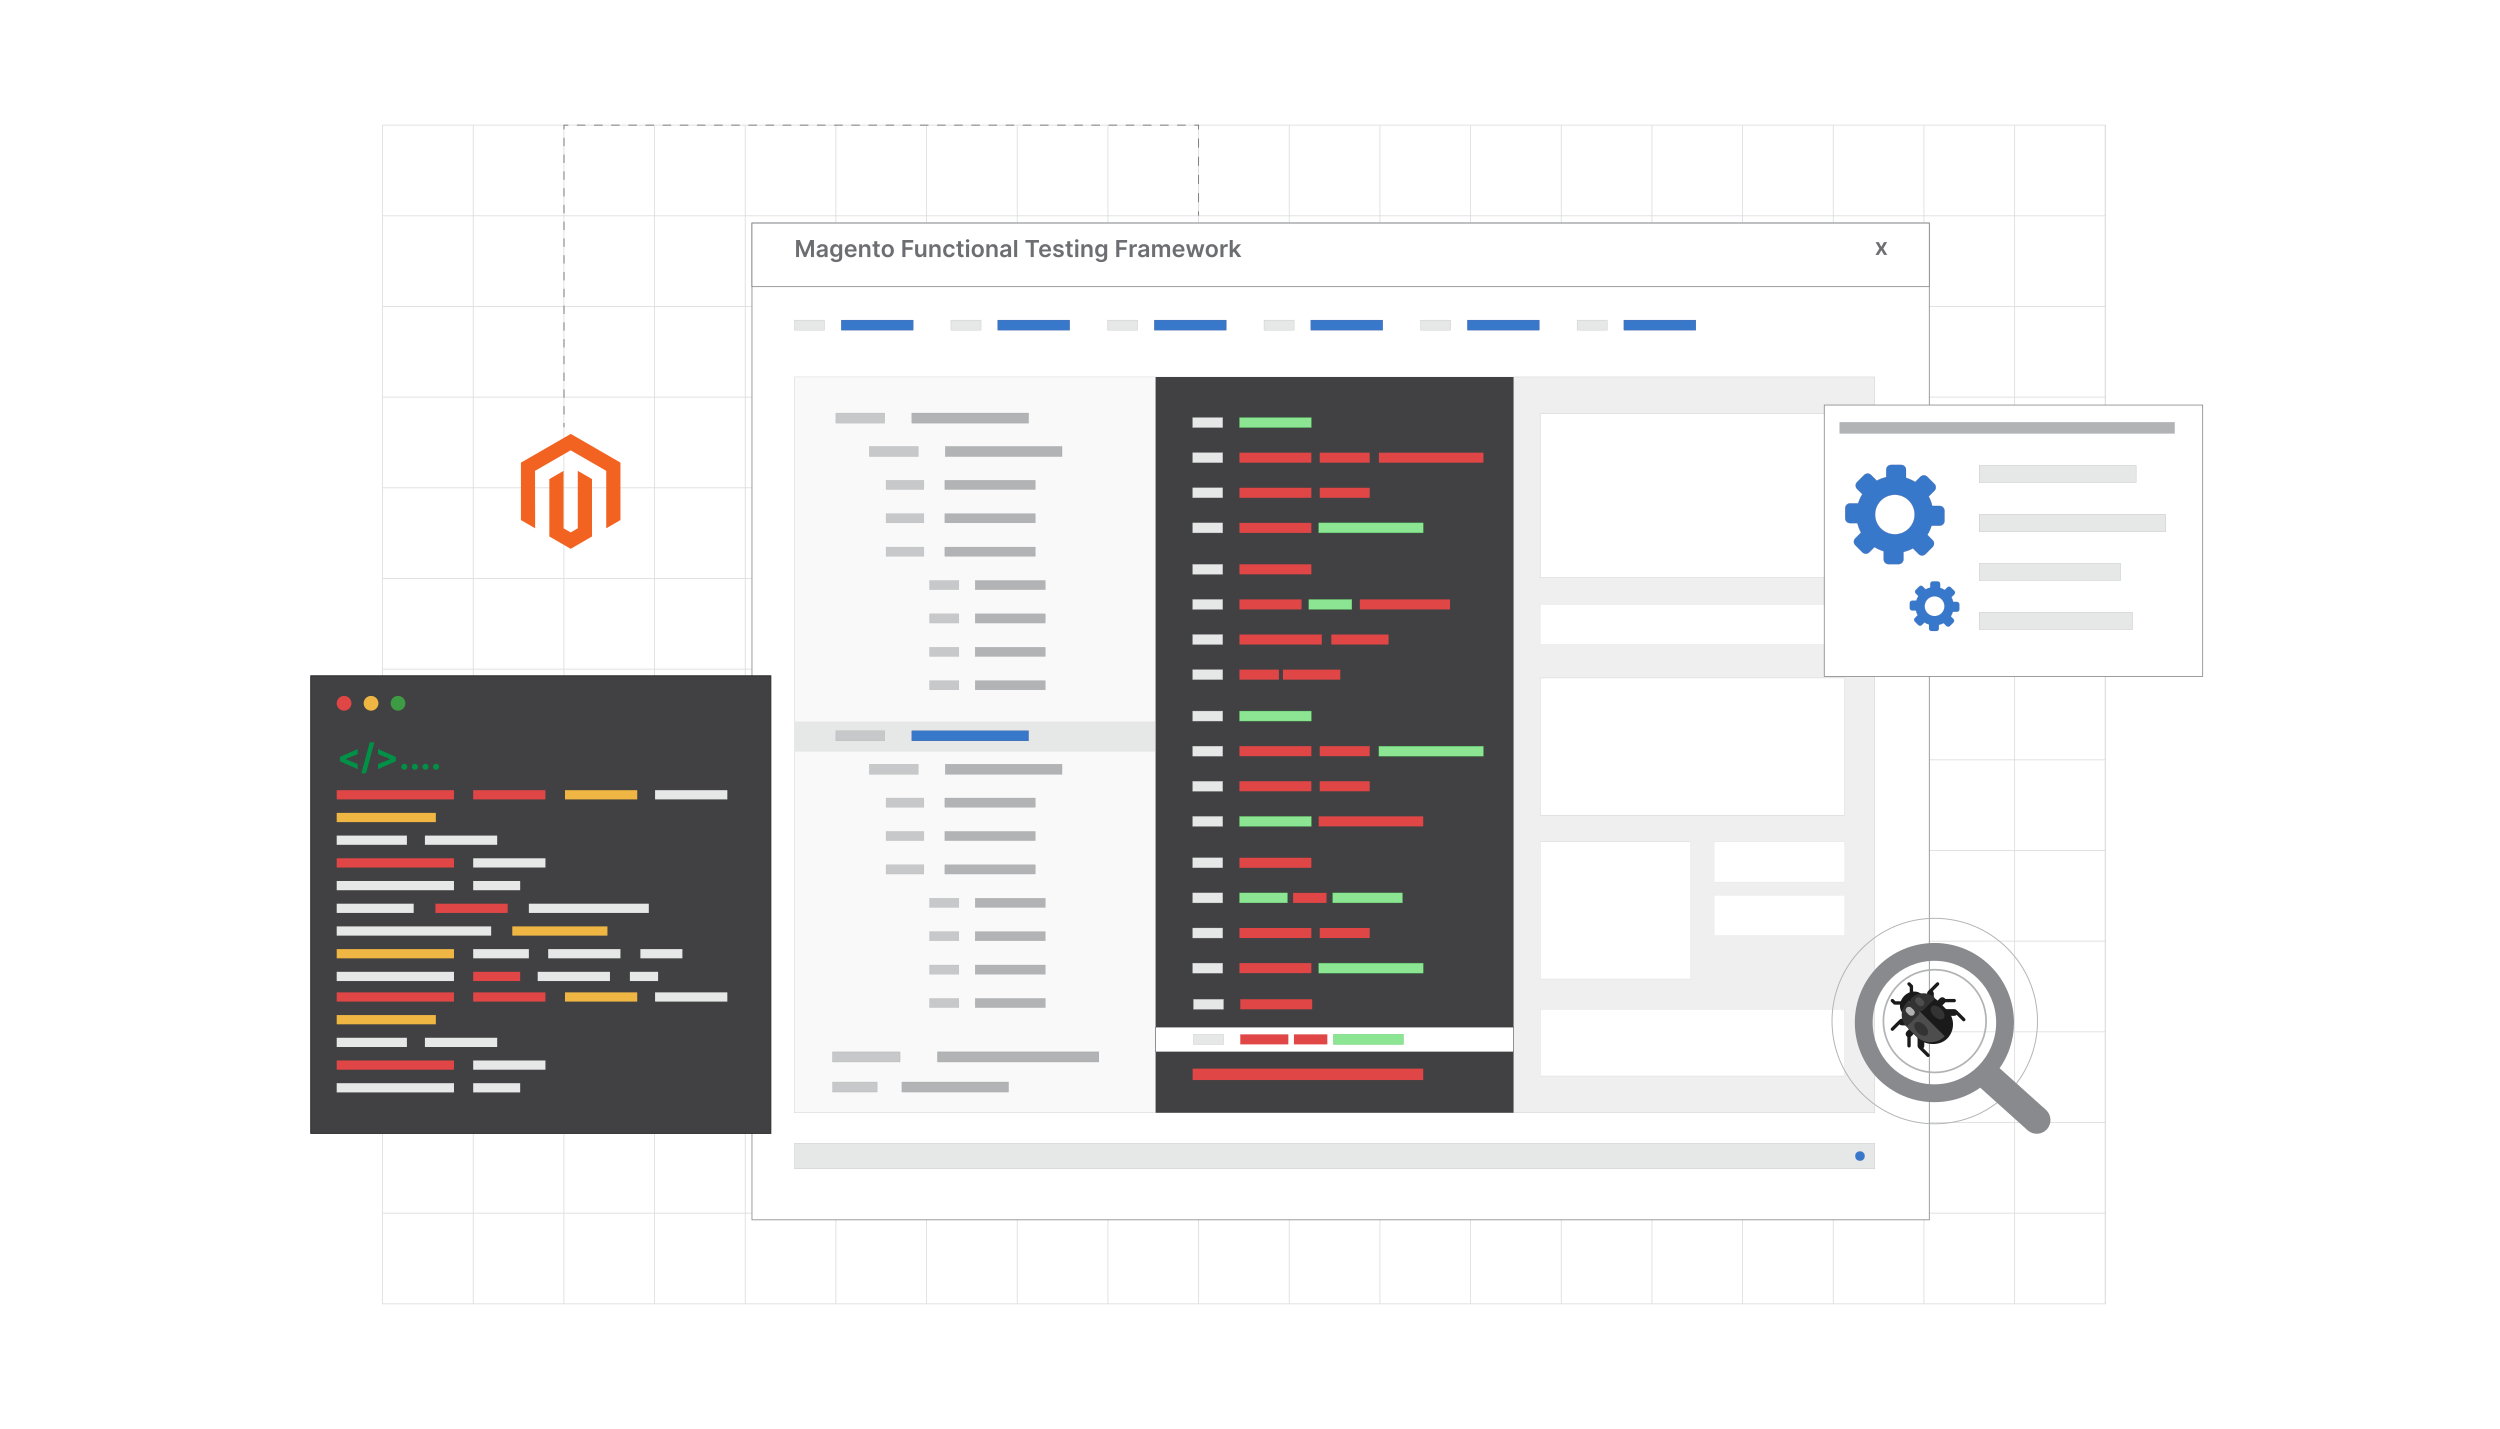 <?xml version="1.0" encoding="UTF-8"?><svg id="Layer_1" xmlns="http://www.w3.org/2000/svg" xmlns:xlink="http://www.w3.org/1999/xlink" viewBox="0 0 350 200"><defs><filter id="drop-shadow-1" filterUnits="userSpaceOnUse"><feOffset dx=".936" dy=".936"/><feGaussianBlur result="blur" stdDeviation="1.405"/><feFlood flood-color="#333" flood-opacity=".08"/><feComposite in2="blur" operator="in"/><feComposite in="SourceGraphic"/></filter><filter id="drop-shadow-2" filterUnits="userSpaceOnUse"><feOffset dx=".936" dy=".936"/><feGaussianBlur result="blur-2" stdDeviation="1.405"/><feFlood flood-color="#333" flood-opacity=".08"/><feComposite in2="blur-2" operator="in"/><feComposite in="SourceGraphic"/></filter><filter id="drop-shadow-3" filterUnits="userSpaceOnUse"><feOffset dx=".936" dy=".936"/><feGaussianBlur result="blur-3" stdDeviation="1.405"/><feFlood flood-color="#333" flood-opacity=".08"/><feComposite in2="blur-3" operator="in"/><feComposite in="SourceGraphic"/></filter><filter id="drop-shadow-4" filterUnits="userSpaceOnUse"><feOffset dx=".936" dy=".936"/><feGaussianBlur result="blur-4" stdDeviation="1.405"/><feFlood flood-color="#333" flood-opacity=".08"/><feComposite in2="blur-4" operator="in"/><feComposite in="SourceGraphic"/></filter><filter id="drop-shadow-5" filterUnits="userSpaceOnUse"><feOffset dx=".936" dy=".936"/><feGaussianBlur result="blur-5" stdDeviation="1.405"/><feFlood flood-color="#333" flood-opacity=".08"/><feComposite in2="blur-5" operator="in"/><feComposite in="SourceGraphic"/></filter></defs><rect width="350" height="200" fill="#fff" stroke-width="0"/><rect x="53.56" y="17.518" width="241.178" height="165.02" fill="none" stroke="#dbdcdd" stroke-miterlimit="10" stroke-width=".117"/><polyline points="294.739 169.844 282.049 169.844 282.044 169.844 269.354 169.844 269.35 169.844 256.66 169.844 256.655 169.844 243.965 169.844 243.96 169.844 231.275 169.844 231.271 169.844 218.581 169.844 218.576 169.844 205.886 169.844 205.881 169.844 193.191 169.844 193.187 169.844 180.497 169.844 180.492 169.844 167.807 169.844 167.802 169.844 155.112 169.844 155.108 169.844 142.418 169.844 142.413 169.844 129.723 169.844 129.719 169.844 117.029 169.844 117.024 169.844 104.334 169.844 104.329 169.844 91.644 169.844 91.639 169.844 78.95 169.844 78.945 169.844 66.255 169.844 66.25 169.844 53.56 169.844" fill="none" stroke="#dbdcdd" stroke-miterlimit="10" stroke-width=".117"/><polyline points="294.739 157.149 282.049 157.149 282.044 157.149 269.354 157.149 269.35 157.149 256.66 157.149 256.655 157.149 243.965 157.149 243.96 157.149 231.275 157.149 231.271 157.149 218.581 157.149 218.576 157.149 205.886 157.149 205.881 157.149 193.191 157.149 193.187 157.149 180.497 157.149 180.492 157.149 167.807 157.149 167.802 157.149 155.112 157.149 155.108 157.149 142.418 157.149 142.413 157.149 129.723 157.149 129.719 157.149 117.029 157.149 117.024 157.149 104.334 157.149 104.329 157.149 91.644 157.149 91.639 157.149 78.95 157.149 78.945 157.149 66.255 157.149 66.25 157.149 53.56 157.149" fill="none" stroke="#dbdcdd" stroke-miterlimit="10" stroke-width=".117"/><polyline points="294.739 144.455 282.049 144.455 282.044 144.455 269.354 144.455 269.35 144.455 256.66 144.455 256.655 144.455 243.965 144.455 243.96 144.455 231.275 144.455 231.271 144.455 218.581 144.455 218.576 144.455 205.886 144.455 205.881 144.455 193.191 144.455 193.187 144.455 180.497 144.455 180.492 144.455 167.807 144.455 167.802 144.455 155.112 144.455 155.108 144.455 142.418 144.455 142.413 144.455 129.723 144.455 129.719 144.455 117.029 144.455 117.024 144.455 104.334 144.455 104.329 144.455 91.644 144.455 91.639 144.455 78.95 144.455 78.945 144.455 66.255 144.455 66.25 144.455 53.56 144.455" fill="none" stroke="#dbdcdd" stroke-miterlimit="10" stroke-width=".117"/><polyline points="294.739 131.76 282.049 131.76 282.044 131.76 269.354 131.76 269.35 131.76 256.66 131.76 256.655 131.76 243.965 131.76 243.96 131.76 231.275 131.76 231.271 131.76 218.581 131.76 218.576 131.76 205.886 131.76 205.881 131.76 193.191 131.76 193.187 131.76 180.497 131.76 180.492 131.76 167.807 131.76 167.802 131.76 155.112 131.76 155.108 131.76 142.418 131.76 142.413 131.76 129.723 131.76 129.719 131.76 117.029 131.76 117.024 131.76 104.334 131.76 104.329 131.76 91.644 131.76 91.639 131.76 78.95 131.76 78.945 131.76 66.255 131.76 66.25 131.76 53.56 131.76" fill="none" stroke="#dbdcdd" stroke-miterlimit="10" stroke-width=".117"/><polyline points="294.739 119.07 282.049 119.07 282.044 119.07 269.354 119.07 269.35 119.07 256.66 119.07 256.655 119.07 243.965 119.07 243.96 119.07 231.275 119.07 231.271 119.07 218.581 119.07 218.576 119.07 205.886 119.07 205.881 119.07 193.191 119.07 193.187 119.07 180.497 119.07 180.492 119.07 167.807 119.07 167.802 119.07 155.112 119.07 155.108 119.07 142.418 119.07 142.413 119.07 129.723 119.07 129.719 119.07 117.029 119.07 117.024 119.07 104.334 119.07 104.329 119.07 91.644 119.07 91.639 119.07 78.95 119.07 78.945 119.07 66.255 119.07 66.25 119.07 53.56 119.07" fill="none" stroke="#dbdcdd" stroke-miterlimit="10" stroke-width=".117"/><polyline points="294.739 106.376 282.049 106.376 282.044 106.376 269.354 106.376 269.35 106.376 256.66 106.376 256.655 106.376 243.965 106.376 243.96 106.376 231.275 106.376 231.271 106.376 218.581 106.376 218.576 106.376 205.886 106.376 205.881 106.376 193.191 106.376 193.187 106.376 180.497 106.376 180.492 106.376 167.807 106.376 167.802 106.376 155.112 106.376 155.108 106.376 142.418 106.376 142.413 106.376 129.723 106.376 129.719 106.376 117.029 106.376 117.024 106.376 104.334 106.376 104.329 106.376 91.644 106.376 91.639 106.376 78.95 106.376 78.945 106.376 66.255 106.376 66.25 106.376 53.56 106.376" fill="none" stroke="#dbdcdd" stroke-miterlimit="10" stroke-width=".117"/><polyline points="294.739 93.681 282.049 93.681 282.044 93.681 269.354 93.681 269.35 93.681 256.66 93.681 256.655 93.681 243.965 93.681 243.96 93.681 231.275 93.681 231.271 93.681 218.581 93.681 218.576 93.681 205.886 93.681 205.881 93.681 193.191 93.681 193.187 93.681 180.497 93.681 180.492 93.681 167.807 93.681 167.802 93.681 155.112 93.681 155.108 93.681 142.418 93.681 142.413 93.681 129.723 93.681 129.719 93.681 117.029 93.681 117.024 93.681 104.334 93.681 104.329 93.681 91.644 93.681 91.639 93.681 78.95 93.681 78.945 93.681 66.255 93.681 66.25 93.681 53.56 93.681" fill="none" stroke="#dbdcdd" stroke-miterlimit="10" stroke-width=".117"/><polyline points="294.739 80.987 282.049 80.987 282.044 80.987 269.354 80.987 269.35 80.987 256.66 80.987 256.655 80.987 243.965 80.987 243.96 80.987 231.275 80.987 231.271 80.987 218.581 80.987 218.576 80.987 205.886 80.987 205.881 80.987 193.191 80.987 193.187 80.987 180.497 80.987 180.492 80.987 167.807 80.987 167.802 80.987 155.112 80.987 155.108 80.987 142.418 80.987 142.413 80.987 129.723 80.987 129.719 80.987 117.029 80.987 117.024 80.987 104.334 80.987 104.329 80.987 91.644 80.987 91.639 80.987 78.95 80.987 78.945 80.987 66.255 80.987 66.25 80.987 53.56 80.987" fill="none" stroke="#dbdcdd" stroke-miterlimit="10" stroke-width=".117"/><polyline points="294.739 68.292 282.049 68.292 282.044 68.292 269.354 68.292 269.35 68.292 256.66 68.292 256.655 68.292 243.965 68.292 243.96 68.292 231.275 68.292 231.271 68.292 218.581 68.292 218.576 68.292 205.886 68.292 205.881 68.292 193.191 68.292 193.187 68.292 180.497 68.292 180.492 68.292 167.807 68.292 167.802 68.292 155.112 68.292 155.108 68.292 142.418 68.292 142.413 68.292 129.723 68.292 129.719 68.292 117.029 68.292 117.024 68.292 104.334 68.292 104.329 68.292 91.644 68.292 91.639 68.292 78.95 68.292 78.945 68.292 66.255 68.292 66.25 68.292 53.56 68.292" fill="none" stroke="#dbdcdd" stroke-miterlimit="10" stroke-width=".117"/><polyline points="294.739 55.597 282.049 55.597 282.044 55.597 269.354 55.597 269.35 55.597 256.66 55.597 256.655 55.597 243.965 55.597 243.96 55.597 231.275 55.597 231.271 55.597 218.581 55.597 218.576 55.597 205.886 55.597 205.881 55.597 193.191 55.597 193.187 55.597 180.497 55.597 180.492 55.597 167.807 55.597 167.802 55.597 155.112 55.597 155.108 55.597 142.418 55.597 142.413 55.597 129.723 55.597 129.719 55.597 117.029 55.597 117.024 55.597 104.334 55.597 104.329 55.597 91.644 55.597 91.639 55.597 78.95 55.597 78.945 55.597 66.255 55.597 66.25 55.597 53.56 55.597" fill="none" stroke="#dbdcdd" stroke-miterlimit="10" stroke-width=".117"/><polyline points="294.739 42.907 282.049 42.907 282.044 42.907 269.354 42.907 269.35 42.907 256.66 42.907 256.655 42.907 243.965 42.907 243.96 42.907 231.275 42.907 231.271 42.907 218.581 42.907 218.576 42.907 205.886 42.907 205.881 42.907 193.191 42.907 193.187 42.907 180.497 42.907 180.492 42.907 167.807 42.907 167.802 42.907 155.112 42.907 155.108 42.907 142.418 42.907 142.413 42.907 129.723 42.907 129.719 42.907 117.029 42.907 117.024 42.907 104.334 42.907 104.329 42.907 91.644 42.907 91.639 42.907 78.95 42.907 78.945 42.907 66.255 42.907 66.25 42.907 53.56 42.907" fill="none" stroke="#dbdcdd" stroke-miterlimit="10" stroke-width=".117"/><polyline points="294.739 30.213 282.049 30.213 282.044 30.213 269.354 30.213 269.35 30.213 256.66 30.213 256.655 30.213 243.965 30.213 243.96 30.213 231.275 30.213 231.271 30.213 218.581 30.213 218.576 30.213 205.886 30.213 205.881 30.213 193.191 30.213 193.187 30.213 180.497 30.213 180.492 30.213 167.807 30.213 167.802 30.213 155.112 30.213 155.108 30.213 142.418 30.213 142.413 30.213 129.723 30.213 129.719 30.213 117.029 30.213 117.024 30.213 104.334 30.213 104.329 30.213 91.644 30.213 91.639 30.213 78.95 30.213 78.945 30.213 66.255 30.213 66.25 30.213 53.56 30.213" fill="none" stroke="#dbdcdd" stroke-miterlimit="10" stroke-width=".117"/><polyline points="294.739 182.539 294.739 169.844 294.739 157.149 294.739 144.455 294.739 131.765 294.739 131.76 294.739 119.07 294.739 106.376 294.739 93.681 294.739 80.987 294.739 68.292 294.739 55.602 294.739 55.597 294.739 42.907 294.739 30.213 294.739 17.518" fill="none" stroke="#dbdcdd" stroke-miterlimit="10" stroke-width=".117"/><polyline points="282.046 17.519 282.046 30.214 282.046 42.908 282.046 55.603 282.046 68.293 282.046 80.987 282.046 93.682 282.046 106.377 282.046 119.071 282.046 131.766 282.046 144.456 282.046 157.15 282.046 169.845 282.046 182.539" fill="none" stroke="#dbdcdd" stroke-miterlimit="10" stroke-width=".117"/><polyline points="269.351 17.519 269.351 30.214 269.351 42.908 269.351 55.603 269.351 68.293 269.351 80.987 269.351 93.682 269.351 106.377 269.351 119.071 269.351 131.766 269.351 144.456 269.351 157.15 269.351 169.845 269.351 182.539" fill="none" stroke="#dbdcdd" stroke-miterlimit="10" stroke-width=".117"/><polyline points="256.657 17.519 256.657 30.214 256.657 42.908 256.657 55.603 256.657 68.293 256.657 80.987 256.657 93.682 256.657 106.377 256.657 119.071 256.657 131.766 256.657 144.456 256.657 157.15 256.657 169.845 256.657 182.539" fill="none" stroke="#dbdcdd" stroke-miterlimit="10" stroke-width=".117"/><polyline points="243.962 17.519 243.962 30.214 243.962 42.908 243.962 55.603 243.962 68.293 243.962 80.987 243.962 93.682 243.962 106.377 243.962 119.071 243.962 131.766 243.962 144.456 243.962 157.15 243.962 169.845 243.962 182.539" fill="none" stroke="#dbdcdd" stroke-miterlimit="10" stroke-width=".117"/><polyline points="231.272 17.519 231.272 30.214 231.272 42.908 231.272 55.603 231.272 68.293 231.272 80.987 231.272 93.682 231.272 106.377 231.272 119.071 231.272 131.766 231.272 144.456 231.272 157.15 231.272 169.845 231.272 182.539" fill="none" stroke="#dbdcdd" stroke-miterlimit="10" stroke-width=".117"/><polyline points="218.578 17.519 218.578 30.214 218.578 42.908 218.578 55.603 218.578 68.293 218.578 80.987 218.578 93.682 218.578 106.377 218.578 119.071 218.578 131.766 218.578 144.456 218.578 157.15 218.578 169.845 218.578 182.539" fill="none" stroke="#dbdcdd" stroke-miterlimit="10" stroke-width=".117"/><polyline points="205.883 17.519 205.883 30.214 205.883 42.908 205.883 55.603 205.883 68.293 205.883 80.987 205.883 93.682 205.883 106.377 205.883 119.071 205.883 131.766 205.883 144.456 205.883 157.15 205.883 169.845 205.883 182.539" fill="none" stroke="#dbdcdd" stroke-miterlimit="10" stroke-width=".117"/><polyline points="193.189 17.519 193.189 30.214 193.189 42.908 193.189 55.603 193.189 68.293 193.189 80.987 193.189 93.682 193.189 106.377 193.189 119.071 193.189 131.766 193.189 144.456 193.189 157.15 193.189 169.845 193.189 182.539" fill="none" stroke="#dbdcdd" stroke-miterlimit="10" stroke-width=".117"/><polyline points="180.494 17.519 180.494 30.214 180.494 42.908 180.494 55.603 180.494 68.293 180.494 80.987 180.494 93.682 180.494 106.377 180.494 119.071 180.494 131.766 180.494 144.456 180.494 157.15 180.494 169.845 180.494 182.539" fill="none" stroke="#dbdcdd" stroke-miterlimit="10" stroke-width=".117"/><polyline points="167.804 17.519 167.804 30.214 167.804 42.908 167.804 55.603 167.804 68.293 167.804 80.987 167.804 93.682 167.804 106.377 167.804 119.071 167.804 131.766 167.804 144.456 167.804 157.15 167.804 169.845 167.804 182.539" fill="none" stroke="#dbdcdd" stroke-miterlimit="10" stroke-width=".117"/><polyline points="155.11 17.519 155.11 30.214 155.11 42.908 155.11 55.603 155.11 68.293 155.11 80.987 155.11 93.682 155.11 106.377 155.11 119.071 155.11 131.766 155.11 144.456 155.11 157.15 155.11 169.845 155.11 182.539" fill="none" stroke="#dbdcdd" stroke-miterlimit="10" stroke-width=".117"/><polyline points="142.415 17.519 142.415 30.214 142.415 42.908 142.415 55.603 142.415 68.293 142.415 80.987 142.415 93.682 142.415 106.377 142.415 119.071 142.415 131.766 142.415 144.456 142.415 157.15 142.415 169.845 142.415 182.539" fill="none" stroke="#dbdcdd" stroke-miterlimit="10" stroke-width=".117"/><polyline points="129.72 17.519 129.72 30.214 129.72 42.908 129.72 55.603 129.72 68.293 129.72 80.987 129.72 93.682 129.72 106.377 129.72 119.071 129.72 131.766 129.72 144.456 129.72 157.15 129.72 169.845 129.72 182.539" fill="none" stroke="#dbdcdd" stroke-miterlimit="10" stroke-width=".117"/><polyline points="117.026 17.519 117.026 30.214 117.026 42.908 117.026 55.603 117.026 68.293 117.026 80.987 117.026 93.682 117.026 106.377 117.026 119.071 117.026 131.766 117.026 144.456 117.026 157.15 117.026 169.845 117.026 182.539" fill="none" stroke="#dbdcdd" stroke-miterlimit="10" stroke-width=".117"/><polyline points="104.331 17.519 104.331 30.214 104.331 42.908 104.331 55.603 104.331 68.293 104.331 80.987 104.331 93.682 104.331 106.377 104.331 119.071 104.331 131.766 104.331 144.456 104.331 157.15 104.331 169.845 104.331 182.539" fill="none" stroke="#dbdcdd" stroke-miterlimit="10" stroke-width=".117"/><polyline points="91.641 17.519 91.641 30.214 91.641 42.908 91.641 55.603 91.641 68.293 91.641 80.987 91.641 93.682 91.641 106.377 91.641 119.071 91.641 131.766 91.641 144.456 91.641 157.15 91.641 169.845 91.641 182.539" fill="none" stroke="#dbdcdd" stroke-miterlimit="10" stroke-width=".117"/><polyline points="78.947 17.519 78.947 30.214 78.947 42.908 78.947 55.603 78.947 68.293 78.947 80.987 78.947 93.682 78.947 106.377 78.947 119.071 78.947 131.766 78.947 144.456 78.947 157.15 78.947 169.845 78.947 182.539" fill="none" stroke="#dbdcdd" stroke-miterlimit="10" stroke-width=".117"/><polyline points="66.252 17.519 66.252 30.214 66.252 42.908 66.252 55.603 66.252 68.293 66.252 80.987 66.252 93.682 66.252 106.377 66.252 119.071 66.252 131.766 66.252 144.456 66.252 157.15 66.252 169.845 66.252 182.539" fill="none" stroke="#dbdcdd" stroke-miterlimit="10" stroke-width=".117"/><g filter="url(#drop-shadow-1)"><rect x="104.339" y="30.297" width="164.828" height="139.542" fill="#fff" stroke="#888a8d" stroke-miterlimit="10" stroke-width=".117"/><rect x="104.339" y="30.297" width="164.828" height="8.897" fill="#fff" stroke="#888a8d" stroke-miterlimit="10" stroke-width=".117"/></g><rect x="117.774" y="44.813" width="10.068" height="1.405" fill="#3878cb" stroke="#21408f" stroke-miterlimit="10" stroke-width=".038"/><rect x="111.218" y="44.813" width="4.214" height="1.405" fill="#e6e7e7" stroke="#b1b3b5" stroke-miterlimit="10" stroke-width=".038"/><rect x="139.689" y="44.813" width="10.068" height="1.405" fill="#3878cb" stroke="#21408f" stroke-miterlimit="10" stroke-width=".038"/><rect x="133.133" y="44.813" width="4.214" height="1.405" fill="#e6e7e7" stroke="#b1b3b5" stroke-miterlimit="10" stroke-width=".038"/><rect x="161.603" y="44.813" width="10.068" height="1.405" fill="#3878cb" stroke="#21408f" stroke-miterlimit="10" stroke-width=".038"/><rect x="155.048" y="44.813" width="4.214" height="1.405" fill="#e6e7e7" stroke="#b1b3b5" stroke-miterlimit="10" stroke-width=".038"/><rect x="183.518" y="44.813" width="10.068" height="1.405" fill="#3878cb" stroke="#21408f" stroke-miterlimit="10" stroke-width=".038"/><rect x="176.962" y="44.813" width="4.214" height="1.405" fill="#e6e7e7" stroke="#b1b3b5" stroke-miterlimit="10" stroke-width=".038"/><rect x="205.433" y="44.813" width="10.068" height="1.405" fill="#3878cb" stroke="#21408f" stroke-miterlimit="10" stroke-width=".038"/><rect x="198.877" y="44.813" width="4.214" height="1.405" fill="#e6e7e7" stroke="#b1b3b5" stroke-miterlimit="10" stroke-width=".038"/><rect x="227.347" y="44.813" width="10.068" height="1.405" fill="#3878cb" stroke="#21408f" stroke-miterlimit="10" stroke-width=".038"/><rect x="220.792" y="44.813" width="4.214" height="1.405" fill="#e6e7e7" stroke="#b1b3b5" stroke-miterlimit="10" stroke-width=".038"/><rect x="111.218" y="52.774" width="50.572" height="103.018" fill="#f9f9f9" stroke="#b1b3b5" stroke-miterlimit="10" stroke-width=".038"/><rect x="211.895" y="52.774" width="50.572" height="103.018" fill="#efefef" stroke="#b1b3b5" stroke-miterlimit="10" stroke-width=".038"/><rect x="111.218" y="101.005" width="50.572" height="4.214" fill="#e6e7e7" stroke-width="0"/><rect x="127.661" y="57.83" width="16.335" height="1.405" fill="#b1b3b5" stroke="#9c9ea1" stroke-miterlimit="10" stroke-width=".048"/><rect x="117.024" y="57.83" width="6.838" height="1.405" fill="#c6c8c9" stroke="#b1b3b5" stroke-miterlimit="10" stroke-width=".048"/><rect x="132.344" y="62.505" width="16.335" height="1.405" fill="#b1b3b5" stroke="#9c9ea1" stroke-miterlimit="10" stroke-width=".048"/><rect x="121.707" y="62.505" width="6.838" height="1.405" fill="#c6c8c9" stroke="#b1b3b5" stroke-miterlimit="10" stroke-width=".048"/><rect x="132.284" y="67.239" width="12.649" height="1.288" fill="#b1b3b5" stroke="#9c9ea1" stroke-miterlimit="10" stroke-width=".041"/><rect x="124.048" y="67.239" width="5.295" height="1.288" fill="#c6c8c9" stroke="#b1b3b5" stroke-miterlimit="10" stroke-width=".041"/><rect x="132.284" y="71.915" width="12.649" height="1.288" fill="#b1b3b5" stroke="#9c9ea1" stroke-miterlimit="10" stroke-width=".041"/><rect x="124.048" y="71.915" width="5.295" height="1.288" fill="#c6c8c9" stroke="#b1b3b5" stroke-miterlimit="10" stroke-width=".041"/><rect x="132.284" y="76.59" width="12.649" height="1.288" fill="#b1b3b5" stroke="#9c9ea1" stroke-miterlimit="10" stroke-width=".041"/><rect x="124.048" y="76.59" width="5.295" height="1.288" fill="#c6c8c9" stroke="#b1b3b5" stroke-miterlimit="10" stroke-width=".041"/><rect x="136.525" y="81.265" width="9.813" height="1.288" fill="#b1b3b5" stroke="#9c9ea1" stroke-miterlimit="10" stroke-width=".036"/><rect x="130.136" y="81.265" width="4.108" height="1.288" fill="#c6c8c9" stroke="#b1b3b5" stroke-miterlimit="10" stroke-width=".036"/><rect x="136.525" y="85.94" width="9.813" height="1.288" fill="#b1b3b5" stroke="#9c9ea1" stroke-miterlimit="10" stroke-width=".036"/><rect x="130.136" y="85.94" width="4.108" height="1.288" fill="#c6c8c9" stroke="#b1b3b5" stroke-miterlimit="10" stroke-width=".036"/><rect x="136.525" y="90.616" width="9.813" height="1.288" fill="#b1b3b5" stroke="#9c9ea1" stroke-miterlimit="10" stroke-width=".036"/><rect x="130.136" y="90.616" width="4.108" height="1.288" fill="#c6c8c9" stroke="#b1b3b5" stroke-miterlimit="10" stroke-width=".036"/><rect x="136.525" y="95.291" width="9.813" height="1.288" fill="#b1b3b5" stroke="#9c9ea1" stroke-miterlimit="10" stroke-width=".036"/><rect x="130.136" y="95.291" width="4.108" height="1.288" fill="#c6c8c9" stroke="#b1b3b5" stroke-miterlimit="10" stroke-width=".036"/><rect x="127.661" y="102.315" width="16.335" height="1.405" fill="#3878cb" stroke="#21408f" stroke-miterlimit="10" stroke-width=".038"/><rect x="117.024" y="102.315" width="6.838" height="1.405" fill="#c6c8c9" stroke="#b1b3b5" stroke-miterlimit="10" stroke-width=".048"/><rect x="131.256" y="147.268" width="22.575" height="1.405" fill="#b1b3b5" stroke="#9c9ea1" stroke-miterlimit="10" stroke-width=".057"/><rect x="116.556" y="147.268" width="9.45" height="1.405" fill="#c6c8c9" stroke="#b1b3b5" stroke-miterlimit="10" stroke-width=".057"/><rect x="126.27" y="151.482" width="14.917" height="1.405" fill="#b1b3b5" stroke="#9c9ea1" stroke-miterlimit="10" stroke-width=".046"/><rect x="116.556" y="151.482" width="6.245" height="1.405" fill="#c6c8c9" stroke="#b1b3b5" stroke-miterlimit="10" stroke-width=".046"/><rect x="132.344" y="106.99" width="16.335" height="1.405" fill="#b1b3b5" stroke="#9c9ea1" stroke-miterlimit="10" stroke-width=".048"/><rect x="121.707" y="106.99" width="6.838" height="1.405" fill="#c6c8c9" stroke="#b1b3b5" stroke-miterlimit="10" stroke-width=".048"/><rect x="132.284" y="111.724" width="12.649" height="1.288" fill="#b1b3b5" stroke="#9c9ea1" stroke-miterlimit="10" stroke-width=".041"/><rect x="124.048" y="111.724" width="5.295" height="1.288" fill="#c6c8c9" stroke="#b1b3b5" stroke-miterlimit="10" stroke-width=".041"/><rect x="132.284" y="116.399" width="12.649" height="1.288" fill="#b1b3b5" stroke="#9c9ea1" stroke-miterlimit="10" stroke-width=".041"/><rect x="124.048" y="116.399" width="5.295" height="1.288" fill="#c6c8c9" stroke="#b1b3b5" stroke-miterlimit="10" stroke-width=".041"/><rect x="132.284" y="121.075" width="12.649" height="1.288" fill="#b1b3b5" stroke="#9c9ea1" stroke-miterlimit="10" stroke-width=".041"/><rect x="124.048" y="121.075" width="5.295" height="1.288" fill="#c6c8c9" stroke="#b1b3b5" stroke-miterlimit="10" stroke-width=".041"/><rect x="136.525" y="125.75" width="9.813" height="1.288" fill="#b1b3b5" stroke="#9c9ea1" stroke-miterlimit="10" stroke-width=".036"/><rect x="130.136" y="125.75" width="4.108" height="1.288" fill="#c6c8c9" stroke="#b1b3b5" stroke-miterlimit="10" stroke-width=".036"/><rect x="136.525" y="130.425" width="9.813" height="1.288" fill="#b1b3b5" stroke="#9c9ea1" stroke-miterlimit="10" stroke-width=".036"/><rect x="130.136" y="130.425" width="4.108" height="1.288" fill="#c6c8c9" stroke="#b1b3b5" stroke-miterlimit="10" stroke-width=".036"/><rect x="136.525" y="135.101" width="9.813" height="1.288" fill="#b1b3b5" stroke="#9c9ea1" stroke-miterlimit="10" stroke-width=".036"/><rect x="130.136" y="135.101" width="4.108" height="1.288" fill="#c6c8c9" stroke="#b1b3b5" stroke-miterlimit="10" stroke-width=".036"/><rect x="136.525" y="139.776" width="9.813" height="1.288" fill="#b1b3b5" stroke="#9c9ea1" stroke-miterlimit="10" stroke-width=".036"/><rect x="130.136" y="139.776" width="4.108" height="1.288" fill="#c6c8c9" stroke="#b1b3b5" stroke-miterlimit="10" stroke-width=".036"/><rect x="215.641" y="57.925" width="42.612" height="22.945" fill="#fff" stroke="#b1b3b5" stroke-miterlimit="10" stroke-width=".038"/><rect x="215.641" y="84.616" width="42.612" height="5.619" fill="#fff" stroke="#b1b3b5" stroke-miterlimit="10" stroke-width=".019"/><rect x="215.641" y="94.917" width="42.612" height="19.199" fill="#fff" stroke="#b1b3b5" stroke-miterlimit="10" stroke-width=".035"/><rect x="215.641" y="141.275" width="42.612" height="9.365" fill="#fff" stroke="#b1b3b5" stroke-miterlimit="10" stroke-width=".024"/><rect x="215.641" y="117.862" width="21.072" height="19.199" fill="#fff" stroke="#b1b3b5" stroke-miterlimit="10" stroke-width=".024"/><rect x="239.99" y="117.862" width="18.262" height="5.619" fill="#fff" stroke="#b1b3b5" stroke-miterlimit="10" stroke-width=".012"/><rect x="239.99" y="125.354" width="18.262" height="5.619" fill="#fff" stroke="#b1b3b5" stroke-miterlimit="10" stroke-width=".012"/><rect x="161.791" y="52.774" width="50.104" height="103.018" fill="#414042" stroke-width="0"/><rect x="173.524" y="58.458" width="10.068" height="1.405" fill="#8ce592" stroke="#42bb50" stroke-miterlimit="10" stroke-width=".038"/><rect x="166.969" y="58.458" width="4.214" height="1.405" fill="#e6e7e7" stroke="#b1b3b5" stroke-miterlimit="10" stroke-width=".038"/><rect x="173.524" y="63.373" width="10.068" height="1.405" fill="#e04646" stroke-width="0"/><rect x="184.763" y="63.373" width="6.997" height="1.405" fill="#e04646" stroke-width="0"/><rect x="193.044" y="63.373" width="14.636" height="1.405" fill="#e04646" stroke-width="0"/><rect x="166.969" y="63.373" width="4.214" height="1.405" fill="#e6e7e7" stroke="#b1b3b5" stroke-miterlimit="10" stroke-width=".038"/><rect x="173.524" y="73.202" width="10.068" height="1.405" fill="#e04646" stroke-width="0"/><rect x="184.616" y="73.202" width="14.636" height="1.405" fill="#8ce592" stroke="#42bb50" stroke-miterlimit="10" stroke-width=".046"/><rect x="166.969" y="73.202" width="4.214" height="1.405" fill="#e6e7e7" stroke="#b1b3b5" stroke-miterlimit="10" stroke-width=".038"/><rect x="173.524" y="68.287" width="10.068" height="1.405" fill="#e04646" stroke-width="0"/><rect x="184.763" y="68.287" width="6.997" height="1.405" fill="#e04646" stroke-width="0"/><rect x="166.969" y="68.287" width="4.214" height="1.405" fill="#e6e7e7" stroke="#b1b3b5" stroke-miterlimit="10" stroke-width=".038"/><rect x="173.524" y="79.002" width="10.068" height="1.405" fill="#e04646" stroke-width="0"/><rect x="166.969" y="79.002" width="4.214" height="1.405" fill="#e6e7e7" stroke="#b1b3b5" stroke-miterlimit="10" stroke-width=".038"/><rect x="173.524" y="83.916" width="8.69" height="1.405" fill="#e04646" stroke-width="0"/><rect x="183.225" y="83.916" width="6.039" height="1.405" fill="#8ce592" stroke="#42bb50" stroke-miterlimit="10" stroke-width=".029"/><rect x="190.374" y="83.916" width="12.633" height="1.405" fill="#e04646" stroke-width="0"/><rect x="166.969" y="83.916" width="4.214" height="1.405" fill="#e6e7e7" stroke="#b1b3b5" stroke-miterlimit="10" stroke-width=".038"/><rect x="173.524" y="93.746" width="5.522" height="1.405" fill="#e04646" stroke-width="0"/><rect x="179.608" y="93.746" width="8.027" height="1.405" fill="#e04646" stroke-width="0"/><rect x="166.969" y="93.746" width="4.214" height="1.405" fill="#e6e7e7" stroke="#b1b3b5" stroke-miterlimit="10" stroke-width=".038"/><rect x="173.524" y="88.831" width="11.525" height="1.405" fill="#e04646" stroke-width="0"/><rect x="186.39" y="88.831" width="8.01" height="1.405" fill="#e04646" stroke-width="0"/><rect x="166.969" y="88.831" width="4.214" height="1.405" fill="#e6e7e7" stroke="#b1b3b5" stroke-miterlimit="10" stroke-width=".038"/><rect x="173.524" y="99.546" width="10.068" height="1.405" fill="#8ce592" stroke="#42bb50" stroke-miterlimit="10" stroke-width=".038"/><rect x="166.969" y="99.546" width="4.214" height="1.405" fill="#e6e7e7" stroke="#b1b3b5" stroke-miterlimit="10" stroke-width=".038"/><rect x="173.524" y="104.46" width="10.068" height="1.405" fill="#e04646" stroke-width="0"/><rect x="184.763" y="104.46" width="6.997" height="1.405" fill="#e04646" stroke-width="0"/><rect x="193.044" y="104.46" width="14.636" height="1.405" fill="#8ce592" stroke="#42bb50" stroke-miterlimit="10" stroke-width=".046"/><rect x="166.969" y="104.46" width="4.214" height="1.405" fill="#e6e7e7" stroke="#b1b3b5" stroke-miterlimit="10" stroke-width=".038"/><rect x="173.524" y="114.29" width="10.068" height="1.405" fill="#8ce592" stroke="#42bb50" stroke-miterlimit="10" stroke-width=".038"/><rect x="184.616" y="114.29" width="14.636" height="1.405" fill="#e04646" stroke-width="0"/><rect x="166.969" y="114.29" width="4.214" height="1.405" fill="#e6e7e7" stroke="#b1b3b5" stroke-miterlimit="10" stroke-width=".038"/><rect x="173.524" y="109.375" width="10.068" height="1.405" fill="#e04646" stroke-width="0"/><rect x="184.763" y="109.375" width="6.997" height="1.405" fill="#e04646" stroke-width="0"/><rect x="166.969" y="109.375" width="4.214" height="1.405" fill="#e6e7e7" stroke="#b1b3b5" stroke-miterlimit="10" stroke-width=".038"/><rect x="173.524" y="120.089" width="10.068" height="1.405" fill="#e04646" stroke-width="0"/><rect x="166.969" y="120.089" width="4.214" height="1.405" fill="#e6e7e7" stroke="#b1b3b5" stroke-miterlimit="10" stroke-width=".038"/><rect x="173.524" y="125.004" width="6.729" height="1.405" fill="#8ce592" stroke="#42bb50" stroke-miterlimit="10" stroke-width=".031"/><rect x="181.036" y="125.004" width="4.676" height="1.405" fill="#e04646" stroke-width="0"/><rect x="186.571" y="125.004" width="9.782" height="1.405" fill="#8ce592" stroke="#42bb50" stroke-miterlimit="10" stroke-width=".037"/><rect x="166.969" y="125.004" width="4.214" height="1.405" fill="#e6e7e7" stroke="#b1b3b5" stroke-miterlimit="10" stroke-width=".038"/><rect x="173.524" y="134.834" width="10.068" height="1.405" fill="#e04646" stroke-width="0"/><rect x="184.616" y="134.834" width="14.636" height="1.405" fill="#8ce592" stroke="#42bb50" stroke-miterlimit="10" stroke-width=".046"/><rect x="166.969" y="134.834" width="4.214" height="1.405" fill="#e6e7e7" stroke="#b1b3b5" stroke-miterlimit="10" stroke-width=".038"/><rect x="173.524" y="129.919" width="10.068" height="1.405" fill="#e04646" stroke-width="0"/><rect x="184.763" y="129.919" width="6.997" height="1.405" fill="#e04646" stroke-width="0"/><rect x="166.969" y="129.919" width="4.214" height="1.405" fill="#e6e7e7" stroke="#b1b3b5" stroke-miterlimit="10" stroke-width=".038"/><rect x="111.218" y="160.056" width="151.249" height="3.587" fill="#e6e7e7" stroke="#b1b3b5" stroke-miterlimit="10" stroke-width=".038"/><circle cx="260.395" cy="161.849" r=".658" fill="#3878cb" stroke="#21408f" stroke-miterlimit="10" stroke-width=".012"/><rect x="161.791" y="143.796" width="50.104" height="3.472" fill="#fff" stroke="#231f20" stroke-miterlimit="10" stroke-width=".047"/><rect x="173.64" y="139.896" width="10.068" height="1.405" fill="#e04646" stroke-width="0"/><rect x="167.084" y="139.896" width="4.214" height="1.405" fill="#e6e7e7" stroke="#b1b3b5" stroke-miterlimit="10" stroke-width=".038"/><rect x="173.64" y="144.811" width="6.729" height="1.405" fill="#e04646" stroke-width="0"/><rect x="181.151" y="144.811" width="4.676" height="1.405" fill="#e04646" stroke-width="0"/><rect x="186.686" y="144.811" width="9.782" height="1.405" fill="#8ce592" stroke="#42bb50" stroke-miterlimit="10" stroke-width=".046"/><rect x="167.084" y="144.811" width="4.214" height="1.405" fill="#e6e7e7" stroke="#b1b3b5" stroke-miterlimit="10" stroke-width=".038"/><rect x="166.969" y="149.609" width="32.283" height="1.599" fill="#e04646" stroke-width="0"/><rect x="254.462" y="55.773" width="52.974" height="37.996" fill="#fff" filter="url(#drop-shadow-2)" stroke="#888a8d" stroke-miterlimit="10" stroke-width=".117"/><path d="M273.108,82.23l.498.498c.131.131.131.346,0,.477l-.401.401c.111.207.195.43.249.664h.52c.186,0,.337.152.337.337v.705c0,.186-.152.337-.337.337h-.568c-.07.23-.169.446-.294.645l.368.368c.131.131.131.346,0,.477l-.498.498c-.131.131-.346.131-.477,0l-.401-.401c-.207.111-.43.195-.664.249v.52c0,.185-.152.337-.337.337h-.705c-.186,0-.337-.152-.337-.337v-.568c-.23-.07-.446-.169-.645-.294l-.368.368c-.131.131-.346.131-.477,0l-.498-.498c-.131-.131-.131-.346,0-.477l.401-.401c-.111-.207-.195-.43-.249-.664h-.52c-.185,0-.337-.152-.337-.337v-.705c0-.186.152-.337.337-.337h.568c.07-.23.169-.446.294-.645l-.368-.368c-.131-.131-.131-.346,0-.477l.498-.498c.131-.131.346-.131.477,0l.401.401c.207-.111.43-.195.664-.249v-.52c0-.186.152-.337.337-.337h.705c.185,0,.337.152.337.337v.567c.23.07.446.169.646.294l.368-.368c.131-.131.346-.131.477,0h0ZM270.838,83.486c.765,0,1.386.621,1.386,1.386s-.621,1.386-1.386,1.386-1.386-.621-1.386-1.386c0-.765.621-1.386,1.386-1.386h0Z" fill="#3878cb" fill-rule="evenodd" stroke="#21408f" stroke-miterlimit="10" stroke-width=".015"/><path d="M269.817,66.75l.997.997c.262.262.262.692,0,.954l-.803.803c.222.413.391.859.498,1.329h1.04c.371,0,.675.304.675.675v1.41c0,.371-.304.675-.675.675h-1.135c-.139.459-.338.893-.588,1.291l.736.736c.262.263.262.692,0,.954l-.997.997c-.262.262-.692.262-.954,0l-.803-.803c-.413.222-.859.391-1.329.498v1.04c0,.371-.303.675-.675.675h-1.41c-.371,0-.675-.304-.675-.675v-1.135c-.459-.139-.893-.338-1.291-.588l-.736.736c-.263.262-.692.262-.954,0l-.997-.997c-.262-.262-.262-.692,0-.954l.803-.803c-.222-.413-.391-.859-.498-1.329h-1.04c-.371,0-.675-.303-.675-.675v-1.41c0-.371.304-.675.675-.675h1.135c.139-.459.338-.893.588-1.291l-.736-.736c-.262-.263-.262-.692,0-.954l.997-.997c.262-.262.692-.262.954,0l.803.803c.413-.222.859-.391,1.329-.498v-1.04c0-.371.304-.675.675-.675h1.41c.371,0,.675.304.675.675v1.135c.459.139.893.338,1.291.588l.736-.736c.263-.262.692-.262.954,0h0ZM265.279,69.262c1.531,0,2.772,1.241,2.772,2.772s-1.241,2.772-2.772,2.772-2.772-1.241-2.772-2.772c0-1.531,1.241-2.772,2.772-2.772h0Z" fill="#3878cb" fill-rule="evenodd" stroke="#21408f" stroke-miterlimit="10" stroke-width=".03"/><rect x="277.088" y="72.012" width="26.093" height="2.409" fill="#e6e7e7" stroke="#b1b3b5" stroke-miterlimit="10" stroke-width=".049"/><rect x="277.088" y="65.157" width="21.968" height="2.409" fill="#e6e7e7" stroke="#b1b3b5" stroke-miterlimit="10" stroke-width=".045"/><rect x="277.088" y="78.867" width="19.798" height="2.409" fill="#e6e7e7" stroke="#b1b3b5" stroke-miterlimit="10" stroke-width=".042"/><rect x="277.088" y="85.722" width="21.459" height="2.409" fill="#e6e7e7" stroke="#b1b3b5" stroke-miterlimit="10" stroke-width=".044"/><rect x="257.57" y="59.12" width="46.866" height="1.554" fill="#b1b3b5" stroke="#9c9ea1" stroke-miterlimit="10" stroke-width=".041"/><g filter="url(#drop-shadow-3)"><rect x="42.565" y="93.673" width="64.423" height="64.067" fill="#414042" stroke="#231f20" stroke-miterlimit="10" stroke-width=".117"/><circle cx="47.236" cy="97.525" r="1.034" fill="#e04646" stroke-width="0"/><circle cx="51.011" cy="97.525" r="1.034" fill="#efb643" stroke-width="0"/><circle cx="54.786" cy="97.525" r="1.034" fill="#3d9b43" stroke-width="0"/><rect x="46.202" y="109.689" width="16.419" height="1.293" fill="#e04646" stroke-width="0"/><rect x="65.312" y="109.689" width="10.116" height="1.293" fill="#e04646" stroke-width="0"/><rect x="78.162" y="109.689" width="10.116" height="1.293" fill="#efb643" stroke-width="0"/><rect x="90.775" y="109.689" width="10.116" height="1.293" fill="#e6e7e7" stroke-width="0"/><rect x="46.202" y="112.868" width="13.88" height="1.293" fill="#efb643" stroke-width="0"/><rect x="46.202" y="116.046" width="9.828" height="1.293" fill="#e6e7e7" stroke-width="0"/><rect x="58.552" y="116.046" width="10.116" height="1.293" fill="#e6e7e7" stroke-width="0"/><rect x="46.202" y="119.225" width="16.419" height="1.293" fill="#e04646" stroke-width="0"/><rect x="65.312" y="119.225" width="10.116" height="1.293" fill="#e6e7e7" stroke-width="0"/><rect x="46.202" y="122.403" width="16.419" height="1.293" fill="#e6e7e7" stroke-width="0"/><rect x="65.312" y="122.403" width="6.576" height="1.293" fill="#e6e7e7" stroke-width="0"/><rect x="46.202" y="125.582" width="10.778" height="1.293" fill="#e6e7e7" stroke-width="0"/><rect x="60.022" y="125.582" width="10.116" height="1.293" fill="#e04646" stroke-width="0"/><rect x="73.105" y="125.582" width="16.793" height="1.293" fill="#e6e7e7" stroke-width="0"/><rect x="46.202" y="128.76" width="21.625" height="1.293" fill="#e6e7e7" stroke-width="0"/><rect x="70.784" y="128.76" width="13.323" height="1.293" fill="#efb643" stroke-width="0"/><rect x="46.202" y="131.939" width="16.419" height="1.293" fill="#efb643" stroke-width="0"/><rect x="65.312" y="131.939" width="7.793" height="1.293" fill="#e6e7e7" stroke-width="0"/><rect x="75.811" y="131.939" width="10.116" height="1.293" fill="#e6e7e7" stroke-width="0"/><rect x="88.718" y="131.939" width="5.882" height="1.293" fill="#e6e7e7" stroke-width="0"/><rect x="46.202" y="135.117" width="16.419" height="1.293" fill="#e6e7e7" stroke-width="0"/><rect x="65.312" y="135.117" width="6.576" height="1.293" fill="#e04646" stroke-width="0"/><rect x="74.342" y="135.117" width="10.116" height="1.293" fill="#e6e7e7" stroke-width="0"/><rect x="87.248" y="135.117" width="3.95" height="1.293" fill="#e6e7e7" stroke-width="0"/><rect x="46.202" y="137.995" width="16.419" height="1.293" fill="#e04646" stroke-width="0"/><rect x="65.312" y="137.995" width="10.116" height="1.293" fill="#e04646" stroke-width="0"/><rect x="78.162" y="137.995" width="10.116" height="1.293" fill="#efb643" stroke-width="0"/><rect x="90.775" y="137.995" width="10.116" height="1.293" fill="#e6e7e7" stroke-width="0"/><rect x="46.202" y="141.174" width="13.88" height="1.293" fill="#efb643" stroke-width="0"/><rect x="46.202" y="144.352" width="9.828" height="1.293" fill="#e6e7e7" stroke-width="0"/><rect x="58.552" y="144.352" width="10.116" height="1.293" fill="#e6e7e7" stroke-width="0"/><rect x="46.202" y="147.531" width="16.419" height="1.293" fill="#e04646" stroke-width="0"/><rect x="65.312" y="147.531" width="10.116" height="1.293" fill="#e6e7e7" stroke-width="0"/><rect x="46.202" y="150.709" width="16.419" height="1.293" fill="#e6e7e7" stroke-width="0"/><rect x="65.312" y="150.709" width="6.576" height="1.293" fill="#e6e7e7" stroke-width="0"/><path d="M46.651,105.65v-.623l2.492-1.098v.717l-1.706.685.023-.038v.089l-.023-.037,1.706.685v.717l-2.492-1.098Z" fill="#009146" stroke-width="0"/><path d="M51.471,102.994l-1.169,4.34h-.649l1.168-4.34h.65Z" fill="#009146" stroke-width="0"/><path d="M54.475,105.65l-2.492,1.098v-.717l1.706-.685-.023.037v-.089l.023.038-1.706-.685v-.717l2.492,1.098v.623Z" fill="#009146" stroke-width="0"/><path d="M55.664,106.835c-.117,0-.217-.042-.3-.124-.083-.084-.124-.184-.124-.3,0-.116.042-.215.124-.297.084-.083.184-.124.3-.124.113,0,.212.042.297.124s.127.182.127.297c0,.078-.02.149-.059.213-.04.065-.091.116-.155.154-.064.039-.134.058-.21.058Z" fill="#009146" stroke-width="0"/><path d="M57.148,106.835c-.117,0-.217-.042-.3-.124-.083-.084-.124-.184-.124-.3,0-.116.042-.215.124-.297.084-.083.184-.124.3-.124.113,0,.212.042.297.124s.127.182.127.297c0,.078-.02.149-.059.213-.04.065-.091.116-.155.154-.064.039-.134.058-.21.058Z" fill="#009146" stroke-width="0"/><path d="M58.631,106.835c-.117,0-.217-.042-.3-.124-.083-.084-.124-.184-.124-.3,0-.116.042-.215.124-.297.084-.083.184-.124.3-.124.113,0,.212.042.297.124s.127.182.127.297c0,.078-.02.149-.059.213-.04.065-.091.116-.155.154-.064.039-.134.058-.21.058Z" fill="#009146" stroke-width="0"/><path d="M60.114,106.835c-.117,0-.217-.042-.3-.124-.083-.084-.124-.184-.124-.3,0-.116.042-.215.124-.297.084-.083.184-.124.3-.124.113,0,.212.042.297.124s.127.182.127.297c0,.078-.02.149-.059.213-.04.065-.091.116-.155.154-.064.039-.134.058-.21.058Z" fill="#009146" stroke-width="0"/></g><g filter="url(#drop-shadow-4)"><polygon points="78.967 59.809 71.993 63.835 71.993 71.875 73.984 73.026 73.97 64.984 78.953 62.108 83.936 64.984 83.936 73.023 85.927 71.875 85.927 63.828 78.967 59.809" fill="#f26322" stroke-width="0"/><polygon points="79.954 73.025 78.96 73.603 77.96 73.03 77.96 64.984 75.971 66.133 75.975 74.175 78.958 75.899 81.945 74.175 81.945 66.133 79.954 64.984 79.954 73.025" fill="#f26322" stroke-width="0"/></g><rect x="78.901" y="59.211" width=".117" height=".598" fill="#6d6e71" stroke-width="0"/><path d="M79.019,58.037h-.117v-1.174h.117v1.174ZM79.019,55.689h-.117v-1.174h.117v1.174ZM79.019,53.34h-.117v-1.174h.117v1.174ZM79.019,50.992h-.117v-1.174h.117v1.174ZM79.019,48.644h-.117v-1.174h.117v1.174ZM79.019,46.296h-.117v-1.174h.117v1.174ZM79.019,43.948h-.117v-1.174h.117v1.174ZM79.019,41.599h-.117v-1.174h.117v1.174ZM79.019,39.251h-.117v-1.174h.117v1.174ZM79.019,36.903h-.117v-1.174h.117v1.174ZM79.019,34.555h-.117v-1.174h.117v1.174ZM79.019,32.207h-.117v-1.174h.117v1.174ZM79.019,29.858h-.117v-1.174h.117v1.174ZM79.019,27.51h-.117v-1.174h.117v1.174ZM79.019,25.162h-.117v-1.174h.117v1.174ZM79.019,22.814h-.117v-1.174h.117v1.174ZM79.019,20.466h-.117v-1.174h.117v1.174Z" fill="#6d6e71" stroke-width="0"/><polygon points="79.019 18.118 78.901 18.118 78.901 17.461 79.558 17.461 79.558 17.577 79.019 17.577 79.019 18.118" fill="#6d6e71" stroke-width="0"/><path d="M166.005,17.577h-1.201v-.117h1.201v.117ZM163.604,17.577h-1.201v-.117h1.201v.117ZM161.202,17.577h-1.201v-.117h1.201v.117ZM158.801,17.577h-1.201v-.117h1.201v.117ZM156.4,17.577h-1.201v-.117h1.201v.117ZM153.999,17.577h-1.201v-.117h1.201v.117ZM151.597,17.577h-1.201v-.117h1.201v.117ZM149.196,17.577h-1.201v-.117h1.201v.117ZM146.795,17.577h-1.201v-.117h1.201v.117ZM144.393,17.577h-1.201v-.117h1.201v.117ZM141.992,17.577h-1.201v-.117h1.201v.117ZM139.591,17.577h-1.201v-.117h1.201v.117ZM137.19,17.577h-1.201v-.117h1.201v.117ZM134.788,17.577h-1.201v-.117h1.201v.117ZM132.387,17.577h-1.201v-.117h1.201v.117ZM129.986,17.577h-1.201v-.117h1.201v.117ZM127.584,17.577h-1.201v-.117h1.201v.117ZM125.183,17.577h-1.201v-.117h1.201v.117ZM122.782,17.577h-1.201v-.117h1.201v.117ZM120.38,17.577h-1.201v-.117h1.201v.117ZM117.979,17.577h-1.201v-.117h1.201v.117ZM115.578,17.577h-1.201v-.117h1.201v.117ZM113.177,17.577h-1.201v-.117h1.201v.117ZM110.775,17.577h-1.201v-.117h1.201v.117ZM108.374,17.577h-1.201v-.117h1.201v.117ZM105.973,17.577h-1.201v-.117h1.201v.117ZM103.571,17.577h-1.201v-.117h1.201v.117ZM101.17,17.577h-1.201v-.117h1.201v.117ZM98.769,17.577h-1.201v-.117h1.201v.117ZM96.367,17.577h-1.201v-.117h1.201v.117ZM93.966,17.577h-1.201v-.117h1.201v.117ZM91.565,17.577h-1.201v-.117h1.201v.117ZM89.164,17.577h-1.201v-.117h1.201v.117ZM86.762,17.577h-1.201v-.117h1.201v.117ZM84.361,17.577h-1.201v-.117h1.201v.117ZM81.96,17.577h-1.201v-.117h1.201v.117Z" fill="#6d6e71" stroke-width="0"/><polygon points="167.863 18.118 167.746 18.118 167.746 17.577 167.206 17.577 167.206 17.461 167.863 17.461 167.863 18.118" fill="#6d6e71" stroke-width="0"/><path d="M167.863,28.314h-.117v-1.275h.117v1.275ZM167.863,25.765h-.117v-1.275h.117v1.275ZM167.863,23.216h-.117v-1.275h.117v1.275ZM167.863,20.667h-.117v-1.275h.117v1.275Z" fill="#6d6e71" stroke-width="0"/><rect x="167.746" y="29.589" width=".117" height=".599" fill="#6d6e71" stroke-width="0"/><g id="Bug"><path d="M272.262,140.417l-.667.667c-.184.184-.482.184-.667 0-.184-.184-.184-.482-0-.667l0-0.0.667-.667c.184-.184.482-.184.667-0.0.184.184.184.482 0.0.667l-0.0 0h0Z" fill="#1a1a1a" stroke-width="0"/><path d="M273.762,140.25c-.044.044-.104.069-.167.069h-1.333c-.13,0-.236-.105-.236-.236s.105-.236.236-.236h1.333c.13,0,.236.105.236.236,0,.062-.025.122-.069.167h0Z" fill="#1a1a1a" stroke-width="0"/><path d="M268.263,144.416l-.667.667c-.184.184-.482.184-.667 0-.184-.184-.184-.482-0-.667l0-0.0.667-.667c.184-.184.482-.184.667,0s.184.482,0,.667Z" fill="#1a1a1a" stroke-width="0"/><path d="M267.43,146.583c-.092.092-.241.092-.333,0-.044-.044-.069-.104-.069-.167v-1.333c0-.13.105-.236.236-.236s.236.105.236.236h0v1.333c0,.062-.025.122-.069.167Z" fill="#1a1a1a" stroke-width="0"/><path d="M269.263,146.749c-.184.184-.482.184-.667-0-.088-.088-.138-.208-.138-.333v-1.333c0-.26.211-.471.472-.471.26 0.0.471.211.471.471v1.333c0.0.125-.05.245-.138.333Z" fill="#1a1a1a" stroke-width="0"/><path d="M270.096,147.916c-.092.092-.241.092-.333 0l-0-0-1-1c-.092-.092-.092-.241,0-.333s.241-.092.333,0h0l1.0 1c.092.092.092.241 0.0.333l-0.0 0Z" fill="#1a1a1a" stroke-width="0"/><path d="M270.429,139.584c-.092.092-.241.092-.333,0-.044-.044-.069-.104-.069-.167v-.667c0-.062.025-.122.069-.167l1-1c.092-.092.241-.092.333 0.0.092.092.092.241,0,.333l-.931.931v.569c0,.062-.025.122-.069.167Z" fill="#1a1a1a" stroke-width="0"/><path d="M270.596,140.083c-.184.184-.482.184-.667-0-.088-.088-.138-.208-.138-.333v-.667c0-.26.211-.471.471-.471s.471.211.471.471v.667c0.0.125-.05.245-.138.333Z" fill="#1a1a1a" stroke-width="0"/><path d="M273.929,142.083c-.088.088-.208.138-.333.138h-1.333c-.26,0-.471-.211-.471-.471s.211-.471.471-.471h1.333c.26,0,.471.211.471.471,0,.125-.05.245-.138.333Z" fill="#1a1a1a" stroke-width="0"/><path d="M275.095,142.916c-.092.092-.241.092-.333 0l-0-0-1-1c-.092-.092-.092-.241,0-.333s.241-.092.333,0h0l1.0 1c.092.092.092.241 0.0.333l-0.0 0Z" fill="#1a1a1a" stroke-width="0"/><path d="M266.763,143.25c-.044.044-.104.069-.167.069h-.569l-.931.931c-.092.092-.241.092-.333-0-.092-.092-.092-.241,0-.333l1-1c.044-.044.104-.069.167-.069h.667c.13,0,.236.105.236.236,0,.062-.025.122-.069.167Z" fill="#1a1a1a" stroke-width="0"/><path d="M267.263,143.416c-.088.088-.208.138-.333.138h-.667c-.26,0-.471-.211-.471-.471s.211-.471.471-.471h.667c.26,0,.471.211.471.471,0,.125-.05.245-.138.333Z" fill="#1a1a1a" stroke-width="0"/><path d="M267.763,139.584c-.092.092-.241.092-.333,0-.044-.044-.069-.104-.069-.167v-1.236s-.264-.264-.264-.264c-.092-.092-.092-.241,0-.333s.241-.092.333,0l.333.333c.044.044.069.104.069.167v1.333c0,.062-.025.122-.069.167Z" fill="#1a1a1a" stroke-width="0"/><path d="M266.763,140.583c-.044.044-.104.069-.167.069h-1.333c-.062,0-.122-.025-.167-.069l-.333-.333c-.092-.092-.092-.241,0-.333s.241-.092.333,0l.264.264h1.236c.13,0,.236.105.236.236,0,.062-.025.122-.069.167Z" fill="#1a1a1a" stroke-width="0"/><ellipse cx="267.763" cy="140.583" rx="1.885" ry="1.65" transform="translate(-20.982 230.513) rotate(-45)" fill="#1a1a1a" stroke-width="0"/><rect x="267.101" y="138.979" width="5.656" height="7.541" rx="2.828" ry="2.828" transform="translate(-21.879 232.679) rotate(-45)" fill="#1a1a1a" stroke-width="0"/><ellipse cx="271.262" cy="141.75" rx=".707" ry="1.178" transform="translate(-20.781 233.329) rotate(-45)" fill="#333" stroke-width="0"/><path d="M267.263,140.083h0s4.999,4.999,4.999,4.999h0c-1.104,1.104-2.895,1.104-3.999,0h0l-1-1c-1.104-1.104-1.104-2.895,0-3.999Z" fill="#4d4d4d" stroke-width="0"/><path d="M268.596,141.417l-1-1c-.184-.184-.482-.184-.667,0h0c-.92.92-.92,2.413,0,3.333h0s1.666-1.666,1.666-1.666c.184-.184.184-.482,0-.667Z" fill="#333" stroke-width="0"/><path d="M268.596,141.417l-1-1c-.184-.184-.184-.482,0-.667h0c.92-.92,2.413-.92,3.333,0h0s-1.666,1.666-1.666,1.666c-.184.184-.482.184-.667,0h0Z" fill="#333" stroke-width="0"/><rect x="266.959" y="140.876" width=".943" height="1.414" rx=".471" ry=".471" transform="translate(-21.786 230.57) rotate(-45)" fill="#b1b1b1" stroke-width="0"/><rect x="268.292" y="139.543" width=".943" height="1.414" rx=".471" ry=".471" transform="translate(-20.453 231.121) rotate(-45)" fill="#4d4d4d" stroke-width="0"/><ellipse cx="268.966" cy="144.046" rx=".707" ry="1.178" transform="translate(-23.078 232.378) rotate(-45)" fill="#333" stroke-width="0"/></g><g filter="url(#drop-shadow-5)"><circle cx="269.929" cy="142.014" r="14.384" fill="none" stroke="#b1b3b5" stroke-miterlimit="10" stroke-width=".137"/><circle cx="269.929" cy="142.014" r="10.788" fill="none" stroke="#b1b3b5" stroke-miterlimit="10" stroke-width=".137"/><circle cx="269.929" cy="142.014" r="7.192" fill="none" stroke="#b1b3b5" stroke-miterlimit="10" stroke-width=".244"/><path d="M269.88,131.079h.004v.002c3.077.001,5.862,1.249,7.878,3.265,2.013,2.014,3.259,4.797,3.261,7.871h.002v.016h-.002c-.001,1.239-.204,2.431-.578,3.543-.063.187-.128.366-.196.537v.002c-.322.816-.739,1.587-1.237,2.298l6.484,5.828.004.004.035.033.003.003c.366.348.565.815.591,1.289.025.468-.121.947-.441,1.331l-.003.004-.039.045-.008.008-.033.036-.004.005c-.349.366-.815.565-1.289.59-.468.025-.947-.12-1.331-.441l-.003-.003-.045-.039-.006-.005-6.632-5.961c-.196.138-.396.27-.599.394-.275.168-.56.327-.85.472-1.494.745-3.181,1.164-4.966,1.164v.002h-.004v-.002c-3.077-.001-5.863-1.249-7.879-3.265-2.013-2.014-3.259-4.797-3.261-7.871h-.002v-.011h.002c.001-3.077,1.249-5.863,3.265-7.879,2.014-2.012,4.797-3.259,7.871-3.261v-.002h.007ZM269.883,133.579v.002h-.011v-.002c-2.382.002-4.542.97-6.106,2.533-1.563,1.563-2.532,3.724-2.533,6.11h.002v.011h-.002c.002,2.382.969,4.541,2.533,6.105,1.563,1.563,3.724,2.533,6.11,2.533v-.002h.011v.002c2.382-.002,4.541-.969,6.105-2.533,1.563-1.563,2.532-3.724,2.533-6.109h-.001v-.011h.001c-.001-2.382-.97-4.542-2.532-6.106-1.563-1.563-3.724-2.533-6.109-2.533h0Z" fill="#888a8d" stroke-width="0"/></g><path d="M111.453,33.602h.528l.708,1.727h.028l.708-1.727h.528v2.384h-.415v-1.638h-.022l-.659,1.631h-.31l-.659-1.634h-.022v1.641h-.414v-2.384Z" fill="#6d6e71" stroke-width="0"/><path d="M114.919,36.022c-.113,0-.215-.021-.306-.061-.09-.041-.162-.101-.214-.181-.053-.08-.079-.178-.079-.295,0-.101.019-.185.056-.251s.088-.119.152-.158c.065-.04.137-.07.218-.09.082-.021.166-.036.252-.045.104-.011.19-.021.255-.03.065-.009.112-.022.143-.042.03-.019.044-.049.044-.089v-.007c0-.088-.026-.156-.078-.204-.052-.048-.127-.072-.225-.072-.103,0-.185.022-.245.067s-.101.098-.122.16l-.394-.056c.031-.108.082-.199.154-.273.071-.073.159-.128.262-.165.103-.037.217-.055.342-.055.086,0,.172.01.257.03.085.02.163.053.234.099.07.046.127.109.17.188.043.08.065.178.065.297v1.197h-.405v-.246h-.014c-.025.05-.061.096-.107.139-.046.043-.104.078-.174.103-.069.026-.15.039-.244.039ZM115.029,35.712c.085,0,.158-.017.22-.051s.11-.079.144-.134c.034-.056.051-.117.051-.183v-.21c-.013.011-.036.021-.067.03-.032.009-.067.018-.105.024s-.077.013-.115.019-.071.01-.099.014c-.062.008-.119.022-.169.042-.05.019-.089.046-.118.081-.029.035-.043.079-.043.133,0,.078.028.136.085.176s.129.06.216.06Z" fill="#6d6e71" stroke-width="0"/><path d="M117.066,36.693c-.151,0-.281-.02-.39-.061-.108-.041-.196-.095-.262-.164s-.112-.144-.137-.227l.379-.092c.017.035.042.07.074.104.033.035.077.064.132.086.055.023.126.034.21.034.12,0,.218-.029.297-.086.079-.058.118-.153.118-.285v-.339h-.021c-.022.043-.053.088-.095.134s-.096.085-.165.115c-.068.031-.153.047-.255.047-.137,0-.262-.033-.373-.097-.111-.065-.2-.162-.265-.291-.066-.129-.099-.291-.099-.486,0-.196.033-.362.099-.498.065-.135.154-.238.266-.309.112-.07.236-.105.374-.105.104,0,.191.018.259.053s.122.078.163.127c.04.049.071.096.092.139h.023v-.296h.415v1.817c0,.153-.037.279-.109.379-.073.1-.173.175-.299.225s-.27.074-.431.074ZM117.069,35.63c.089,0,.165-.022.228-.065s.111-.106.143-.188c.033-.082.049-.179.049-.293,0-.112-.016-.211-.048-.295s-.08-.15-.142-.197-.139-.07-.23-.07c-.094,0-.172.024-.235.073-.062.049-.11.116-.142.201-.032.085-.048.182-.048.289,0,.11.016.205.048.287s.08.145.143.191.141.068.233.068Z" fill="#6d6e71" stroke-width="0"/><path d="M119.129,36.021c-.179,0-.334-.038-.464-.113-.13-.075-.23-.181-.299-.319s-.105-.3-.105-.487c0-.184.035-.346.105-.485s.169-.248.295-.326c.127-.078.275-.117.446-.117.11,0,.214.018.312.053s.185.09.261.164.135.168.179.281.065.249.065.406v.129h-1.466v-.284h1.062c-.001-.081-.018-.153-.052-.216-.034-.063-.082-.113-.143-.149s-.132-.055-.212-.055c-.086,0-.162.021-.227.062-.065.042-.116.096-.152.163-.036.067-.055.141-.055.221v.248c0,.104.019.193.057.267s.091.131.159.17.148.059.24.059c.061,0,.117-.009.167-.026.05-.018.093-.043.129-.078s.064-.076.083-.127l.394.044c-.025.104-.072.194-.142.272-.069.078-.158.137-.266.18-.108.042-.231.064-.371.064Z" fill="#6d6e71" stroke-width="0"/><path d="M120.702,34.938v1.047h-.421v-1.788h.403v.304h.021c.041-.1.107-.18.197-.239s.203-.088.336-.088c.123,0,.231.026.323.079.092.053.164.129.214.229s.076.222.075.365v1.138h-.421v-1.073c0-.12-.031-.213-.093-.28-.061-.068-.146-.102-.255-.102-.074,0-.139.016-.196.048-.057.032-.102.079-.134.139s-.048.134-.048.22Z" fill="#6d6e71" stroke-width="0"/><path d="M123.172,34.197v.326h-1.028v-.326h1.028ZM122.398,33.769h.421v1.679c0,.057.008.1.026.129.018.03.041.05.069.061.029.011.06.016.095.016.026,0,.051-.002.073-.006.022-.004.039-.007.051-.01l.071.329c-.023.008-.055.017-.096.026s-.092.015-.152.016c-.105.003-.201-.013-.285-.048s-.152-.09-.201-.165c-.049-.075-.074-.168-.073-.279v-1.748Z" fill="#6d6e71" stroke-width="0"/><path d="M124.286,36.021c-.175,0-.326-.039-.454-.115-.128-.077-.227-.185-.297-.323s-.105-.299-.105-.484c0-.185.035-.346.105-.485.07-.139.169-.247.297-.323.128-.077.279-.115.454-.115.174,0,.326.038.454.115.128.077.228.185.297.323.07.139.105.301.105.485,0,.185-.035.346-.105.484-.07.138-.169.246-.297.323-.128.077-.279.115-.454.115ZM124.288,35.683c.095,0,.174-.026.238-.079.064-.052.111-.123.143-.211.031-.089.047-.187.047-.296,0-.109-.016-.208-.047-.297-.032-.089-.079-.16-.143-.212-.064-.053-.143-.079-.238-.079-.097,0-.177.026-.241.079s-.112.123-.144.212c-.031.089-.047.188-.047.297,0,.109.016.207.047.296.032.088.08.159.144.211.064.053.144.079.241.079Z" fill="#6d6e71" stroke-width="0"/><path d="M126.331,35.985v-2.384h1.527v.362h-1.095v.647h.991v.362h-.991v1.013h-.432Z" fill="#6d6e71" stroke-width="0"/><path d="M129.259,35.233v-1.036h.421v1.788h-.409v-.318h-.019c-.04.1-.106.182-.198.246-.092.064-.205.096-.339.096-.117,0-.221-.026-.31-.079-.09-.053-.16-.129-.21-.23-.05-.101-.076-.222-.076-.365v-1.139h.421v1.073c0,.113.031.204.093.27.062.067.144.1.245.1.062,0,.122-.015.18-.045s.106-.075.144-.135c.038-.06.056-.136.056-.227Z" fill="#6d6e71" stroke-width="0"/><path d="M130.535,34.938v1.047h-.421v-1.788h.403v.304h.021c.041-.1.107-.18.197-.239s.203-.088.336-.088c.123,0,.231.026.323.079.092.053.164.129.214.229s.076.222.075.365v1.138h-.421v-1.073c0-.12-.031-.213-.093-.28-.061-.068-.146-.102-.255-.102-.074,0-.139.016-.196.048-.057.032-.102.079-.134.139s-.048.134-.048.22Z" fill="#6d6e71" stroke-width="0"/><path d="M132.893,36.021c-.179,0-.332-.04-.46-.118-.127-.079-.226-.187-.294-.326-.069-.138-.103-.298-.103-.479s.035-.342.105-.481.169-.248.296-.326c.128-.078.279-.117.454-.117.145,0,.273.026.386.08s.202.128.269.225c.066.097.104.209.114.338h-.403c-.016-.086-.055-.158-.116-.216-.061-.058-.142-.086-.244-.086-.086,0-.162.023-.227.069-.065.046-.116.112-.152.198s-.054.19-.054.31c0,.122.018.227.054.314.036.087.086.154.15.201.065.047.141.07.229.07.062,0,.118-.012.167-.035.049-.024.09-.058.124-.103.033-.045.056-.1.068-.165h.403c-.01.127-.047.239-.112.336-.065.098-.152.173-.263.228-.111.055-.242.083-.391.083Z" fill="#6d6e71" stroke-width="0"/><path d="M134.898,34.197v.326h-1.028v-.326h1.028ZM134.124,33.769h.421v1.679c0,.057.008.1.026.129.018.03.041.05.069.061.029.011.06.016.095.016.026,0,.051-.002.073-.006.022-.004.039-.007.051-.01l.071.329c-.023.008-.055.017-.096.026s-.092.015-.152.016c-.105.003-.201-.013-.285-.048s-.152-.09-.201-.165c-.049-.075-.074-.168-.073-.279v-1.748Z" fill="#6d6e71" stroke-width="0"/><path d="M135.462,33.944c-.066,0-.124-.022-.172-.067-.048-.045-.072-.099-.072-.162,0-.064.024-.118.072-.162.048-.044.106-.067.172-.067.068,0,.126.022.173.067.048.044.072.099.072.162,0,.063-.024.117-.072.162-.047.044-.105.067-.173.067ZM135.25,35.985v-1.788h.421v1.788h-.421Z" fill="#6d6e71" stroke-width="0"/><path d="M136.885,36.021c-.175,0-.326-.039-.454-.115-.128-.077-.227-.185-.297-.323s-.105-.299-.105-.484c0-.185.035-.346.105-.485.07-.139.169-.247.297-.323.128-.077.279-.115.454-.115.174,0,.326.038.454.115.128.077.228.185.297.323.07.139.105.301.105.485,0,.185-.035.346-.105.484-.07.138-.169.246-.297.323-.128.077-.279.115-.454.115ZM136.887,35.683c.095,0,.174-.026.238-.079.064-.052.111-.123.143-.211.031-.089.047-.187.047-.296,0-.109-.016-.208-.047-.297-.032-.089-.079-.16-.143-.212-.064-.053-.143-.079-.238-.079-.097,0-.177.026-.241.079s-.112.123-.144.212c-.031.089-.047.188-.047.297,0,.109.016.207.047.296.032.088.08.159.144.211.064.053.144.079.241.079Z" fill="#6d6e71" stroke-width="0"/><path d="M138.519,34.938v1.047h-.421v-1.788h.403v.304h.021c.041-.1.107-.18.197-.239s.203-.088.336-.088c.123,0,.231.026.323.079.092.053.164.129.214.229s.076.222.075.365v1.138h-.421v-1.073c0-.12-.031-.213-.093-.28-.061-.068-.146-.102-.255-.102-.074,0-.139.016-.196.048-.057.032-.102.079-.134.139s-.048.134-.048.22Z" fill="#6d6e71" stroke-width="0"/><path d="M140.611,36.022c-.113,0-.215-.021-.306-.061-.09-.041-.162-.101-.214-.181-.053-.08-.079-.178-.079-.295,0-.101.019-.185.056-.251s.088-.119.152-.158c.065-.04.137-.07.218-.09.082-.021.166-.036.252-.045.104-.011.19-.021.255-.03.065-.009.112-.022.143-.042.03-.019.044-.049.044-.089v-.007c0-.088-.026-.156-.078-.204-.052-.048-.127-.072-.225-.072-.103,0-.185.022-.245.067s-.101.098-.122.16l-.394-.056c.031-.108.082-.199.154-.273.071-.073.159-.128.262-.165.103-.037.217-.055.342-.055.086,0,.172.01.257.03.085.02.163.053.234.099.07.046.127.109.17.188.043.08.065.178.065.297v1.197h-.405v-.246h-.014c-.025.05-.061.096-.107.139-.046.043-.104.078-.174.103-.069.026-.15.039-.244.039ZM140.72,35.712c.085,0,.158-.017.22-.051s.11-.079.144-.134c.034-.056.051-.117.051-.183v-.21c-.013.011-.036.021-.067.03-.032.009-.067.018-.105.024s-.077.013-.115.019-.071.01-.099.014c-.062.008-.119.022-.169.042-.05.019-.089.046-.118.081-.029.035-.043.079-.043.133,0,.078.028.136.085.176s.129.06.216.06Z" fill="#6d6e71" stroke-width="0"/><path d="M142.401,33.602v2.384h-.421v-2.384h.421Z" fill="#6d6e71" stroke-width="0"/><path d="M143.561,33.963v-.362h1.902v.362h-.737v2.022h-.428v-2.022h-.737Z" fill="#6d6e71" stroke-width="0"/><path d="M146.341,36.021c-.179,0-.334-.038-.464-.113-.13-.075-.23-.181-.299-.319s-.105-.3-.105-.487c0-.184.035-.346.105-.485s.169-.248.295-.326c.127-.078.275-.117.446-.117.11,0,.214.018.312.053s.185.09.261.164.135.168.179.281.065.249.065.406v.129h-1.466v-.284h1.062c-.001-.081-.018-.153-.052-.216-.034-.063-.082-.113-.143-.149s-.132-.055-.212-.055c-.086,0-.162.021-.227.062-.065.042-.116.096-.152.163-.036.067-.055.141-.055.221v.248c0,.104.019.193.057.267s.091.131.159.17.148.059.24.059c.061,0,.117-.009.167-.026.05-.018.093-.043.129-.078s.064-.076.083-.127l.394.044c-.025.104-.072.194-.142.272-.069.078-.158.137-.266.18-.108.042-.231.064-.371.064Z" fill="#6d6e71" stroke-width="0"/><path d="M148.905,34.67l-.384.042c-.011-.039-.03-.075-.057-.109s-.062-.061-.107-.083c-.045-.021-.1-.032-.166-.032-.087,0-.161.019-.221.057-.059.038-.088.087-.088.148-.001.052.019.094.058.127.04.032.104.059.195.08l.305.065c.169.036.295.094.378.173s.124.183.125.31c-.001.113-.034.212-.098.297-.065.086-.155.153-.27.201-.115.048-.247.072-.396.072-.219,0-.395-.046-.528-.138s-.213-.22-.239-.385l.411-.04c.019.081.058.142.119.183.06.042.139.062.236.062.1,0,.181-.021.242-.062.06-.041.091-.092.091-.152,0-.051-.019-.093-.059-.127-.039-.033-.1-.059-.182-.077l-.305-.064c-.172-.036-.298-.096-.381-.181-.082-.085-.123-.192-.122-.323-.001-.11.029-.206.09-.287.06-.081.145-.144.255-.189.109-.045.235-.067.377-.067.209,0,.374.044.496.134.121.089.195.21.224.362Z" fill="#6d6e71" stroke-width="0"/><path d="M150.185,34.197v.326h-1.028v-.326h1.028ZM149.411,33.769h.421v1.679c0,.057.008.1.026.129.018.03.041.05.069.061.029.011.06.016.095.016.026,0,.051-.002.073-.006.022-.004.039-.007.051-.01l.071.329c-.023.008-.055.017-.096.026s-.092.015-.152.016c-.105.003-.201-.013-.285-.048s-.152-.09-.201-.165c-.049-.075-.074-.168-.073-.279v-1.748Z" fill="#6d6e71" stroke-width="0"/><path d="M150.749,33.944c-.066,0-.124-.022-.172-.067-.048-.045-.072-.099-.072-.162,0-.064.024-.118.072-.162.048-.044.106-.067.172-.067.068,0,.126.022.173.067.048.044.072.099.072.162,0,.063-.024.117-.072.162-.047.044-.105.067-.173.067ZM150.537,35.985v-1.788h.421v1.788h-.421Z" fill="#6d6e71" stroke-width="0"/><path d="M151.812,34.938v1.047h-.421v-1.788h.403v.304h.021c.041-.1.107-.18.197-.239s.203-.088.336-.088c.123,0,.231.026.323.079.092.053.164.129.214.229s.076.222.075.365v1.138h-.421v-1.073c0-.12-.031-.213-.093-.28-.061-.068-.146-.102-.255-.102-.074,0-.139.016-.196.048-.057.032-.102.079-.134.139s-.048.134-.048.22Z" fill="#6d6e71" stroke-width="0"/><path d="M154.167,36.693c-.151,0-.281-.02-.39-.061-.108-.041-.196-.095-.262-.164s-.112-.144-.137-.227l.379-.092c.017.035.042.07.074.104.033.035.077.064.132.086.055.023.126.034.21.034.12,0,.218-.029.297-.086.079-.058.118-.153.118-.285v-.339h-.021c-.022.043-.053.088-.095.134s-.096.085-.165.115c-.068.031-.153.047-.255.047-.137,0-.262-.033-.373-.097-.111-.065-.2-.162-.265-.291-.066-.129-.099-.291-.099-.486,0-.196.033-.362.099-.498.065-.135.154-.238.266-.309.112-.07.236-.105.374-.105.104,0,.191.018.259.053s.122.078.163.127c.04.049.071.096.092.139h.023v-.296h.415v1.817c0,.153-.037.279-.109.379-.073.1-.173.175-.299.225s-.27.074-.431.074ZM154.171,35.63c.089,0,.165-.022.228-.065s.111-.106.143-.188c.033-.082.049-.179.049-.293,0-.112-.016-.211-.048-.295s-.08-.15-.142-.197-.139-.07-.23-.07c-.094,0-.172.024-.235.073-.062.049-.11.116-.142.201-.032.085-.048.182-.048.289,0,.11.016.205.048.287s.08.145.143.191.141.068.233.068Z" fill="#6d6e71" stroke-width="0"/><path d="M156.273,35.985v-2.384h1.527v.362h-1.095v.647h.991v.362h-.991v1.013h-.432Z" fill="#6d6e71" stroke-width="0"/><path d="M158.147,35.985v-1.788h.409v.298h.019c.033-.103.089-.183.169-.239s.17-.085.273-.085c.023,0,.049.001.079.003.029.002.053.005.073.009v.388c-.018-.006-.046-.012-.085-.017s-.076-.007-.111-.007c-.077,0-.145.016-.206.049-.061.033-.109.079-.144.137-.035.058-.053.126-.053.201v1.051h-.421Z" fill="#6d6e71" stroke-width="0"/><path d="M159.928,36.022c-.113,0-.215-.021-.306-.061-.09-.041-.162-.101-.214-.181-.053-.08-.079-.178-.079-.295,0-.101.019-.185.056-.251s.088-.119.152-.158c.065-.04.137-.07.218-.09.082-.021.166-.036.252-.045.104-.011.19-.021.255-.03.065-.009.112-.022.143-.042.03-.019.044-.049.044-.089v-.007c0-.088-.026-.156-.078-.204-.052-.048-.127-.072-.225-.072-.103,0-.185.022-.245.067s-.101.098-.122.16l-.394-.056c.031-.108.082-.199.154-.273.071-.073.159-.128.262-.165.103-.037.217-.055.342-.055.086,0,.172.01.257.03.085.02.163.053.234.099.07.046.127.109.17.188.043.08.065.178.065.297v1.197h-.405v-.246h-.014c-.025.05-.061.096-.107.139-.046.043-.104.078-.174.103-.069.026-.15.039-.244.039ZM160.038,35.712c.085,0,.158-.017.22-.051s.11-.079.144-.134c.034-.056.051-.117.051-.183v-.21c-.013.011-.036.021-.067.03-.032.009-.067.018-.105.024s-.077.013-.115.019-.071.01-.099.014c-.062.008-.119.022-.169.042-.05.019-.089.046-.118.081-.029.035-.043.079-.043.133,0,.078.028.136.085.176s.129.06.216.06Z" fill="#6d6e71" stroke-width="0"/><path d="M161.297,35.985v-1.788h.403v.304h.021c.037-.102.099-.183.185-.241.086-.058.189-.086.309-.086.121,0,.223.029.307.088s.142.138.176.239h.019c.04-.1.106-.179.201-.238.094-.06.206-.089.335-.089.165,0,.299.052.403.156s.156.256.156.455v1.2h-.423v-1.135c0-.111-.029-.192-.088-.244-.059-.051-.131-.077-.216-.077-.102,0-.181.032-.238.095-.057.064-.085.145-.085.246v1.115h-.413v-1.152c0-.092-.028-.166-.084-.221-.055-.055-.128-.083-.217-.083-.06,0-.116.015-.166.046s-.089.074-.119.129c-.029.055-.044.12-.044.193v1.087h-.421Z" fill="#6d6e71" stroke-width="0"/><path d="M165.031,36.021c-.179,0-.334-.038-.464-.113-.13-.075-.23-.181-.299-.319s-.105-.3-.105-.487c0-.184.035-.346.105-.485s.169-.248.295-.326c.127-.078.275-.117.446-.117.11,0,.214.018.312.053s.185.09.261.164.135.168.179.281.065.249.065.406v.129h-1.466v-.284h1.062c-.001-.081-.018-.153-.052-.216-.034-.063-.082-.113-.143-.149s-.132-.055-.212-.055c-.086,0-.162.021-.227.062-.065.042-.116.096-.152.163-.036.067-.055.141-.055.221v.248c0,.104.019.193.057.267s.091.131.159.17.148.059.24.059c.061,0,.117-.009.167-.026.05-.018.093-.043.129-.078s.064-.076.083-.127l.394.044c-.025.104-.072.194-.142.272-.069.078-.158.137-.266.18-.108.042-.231.064-.371.064Z" fill="#6d6e71" stroke-width="0"/><path d="M166.542,35.985l-.505-1.788h.43l.315,1.257h.016l.321-1.257h.425l.321,1.25h.018l.31-1.25h.431l-.506,1.788h-.439l-.335-1.208h-.024l-.335,1.208h-.44Z" fill="#6d6e71" stroke-width="0"/><path d="M169.649,36.021c-.175,0-.326-.039-.454-.115-.128-.077-.227-.185-.297-.323s-.105-.299-.105-.484c0-.185.035-.346.105-.485.07-.139.169-.247.297-.323.128-.077.279-.115.454-.115.174,0,.326.038.454.115.128.077.228.185.297.323.07.139.105.301.105.485,0,.185-.035.346-.105.484-.07.138-.169.246-.297.323-.128.077-.279.115-.454.115ZM169.651,35.683c.095,0,.174-.026.238-.079.064-.052.111-.123.143-.211.031-.089.047-.187.047-.296,0-.109-.016-.208-.047-.297-.032-.089-.079-.16-.143-.212-.064-.053-.143-.079-.238-.079-.097,0-.177.026-.241.079s-.112.123-.144.212c-.031.089-.047.188-.047.297,0,.109.016.207.047.296.032.088.08.159.144.211.064.053.144.079.241.079Z" fill="#6d6e71" stroke-width="0"/><path d="M170.861,35.985v-1.788h.409v.298h.019c.033-.103.089-.183.169-.239s.17-.085.273-.085c.023,0,.049.001.079.003.029.002.053.005.073.009v.388c-.018-.006-.046-.012-.085-.017s-.076-.007-.111-.007c-.077,0-.145.016-.206.049-.061.033-.109.079-.144.137-.035.058-.053.126-.053.201v1.051h-.421Z" fill="#6d6e71" stroke-width="0"/><path d="M172.162,35.985v-2.384h.421v2.384h-.421ZM172.546,35.424l-.001-.509h.067l.643-.718h.492l-.79.88h-.087l-.324.347ZM173.284,35.985l-.582-.814.284-.297.802,1.11h-.504Z" fill="#6d6e71" stroke-width="0"/><path d="M263.028,33.898l.36.66.366-.66h.446l-.539.894.549.894h-.444l-.378-.644-.375.644h-.446l.544-.894-.53-.894h.447Z" fill="#6d6e71" stroke-width="0"/></svg>